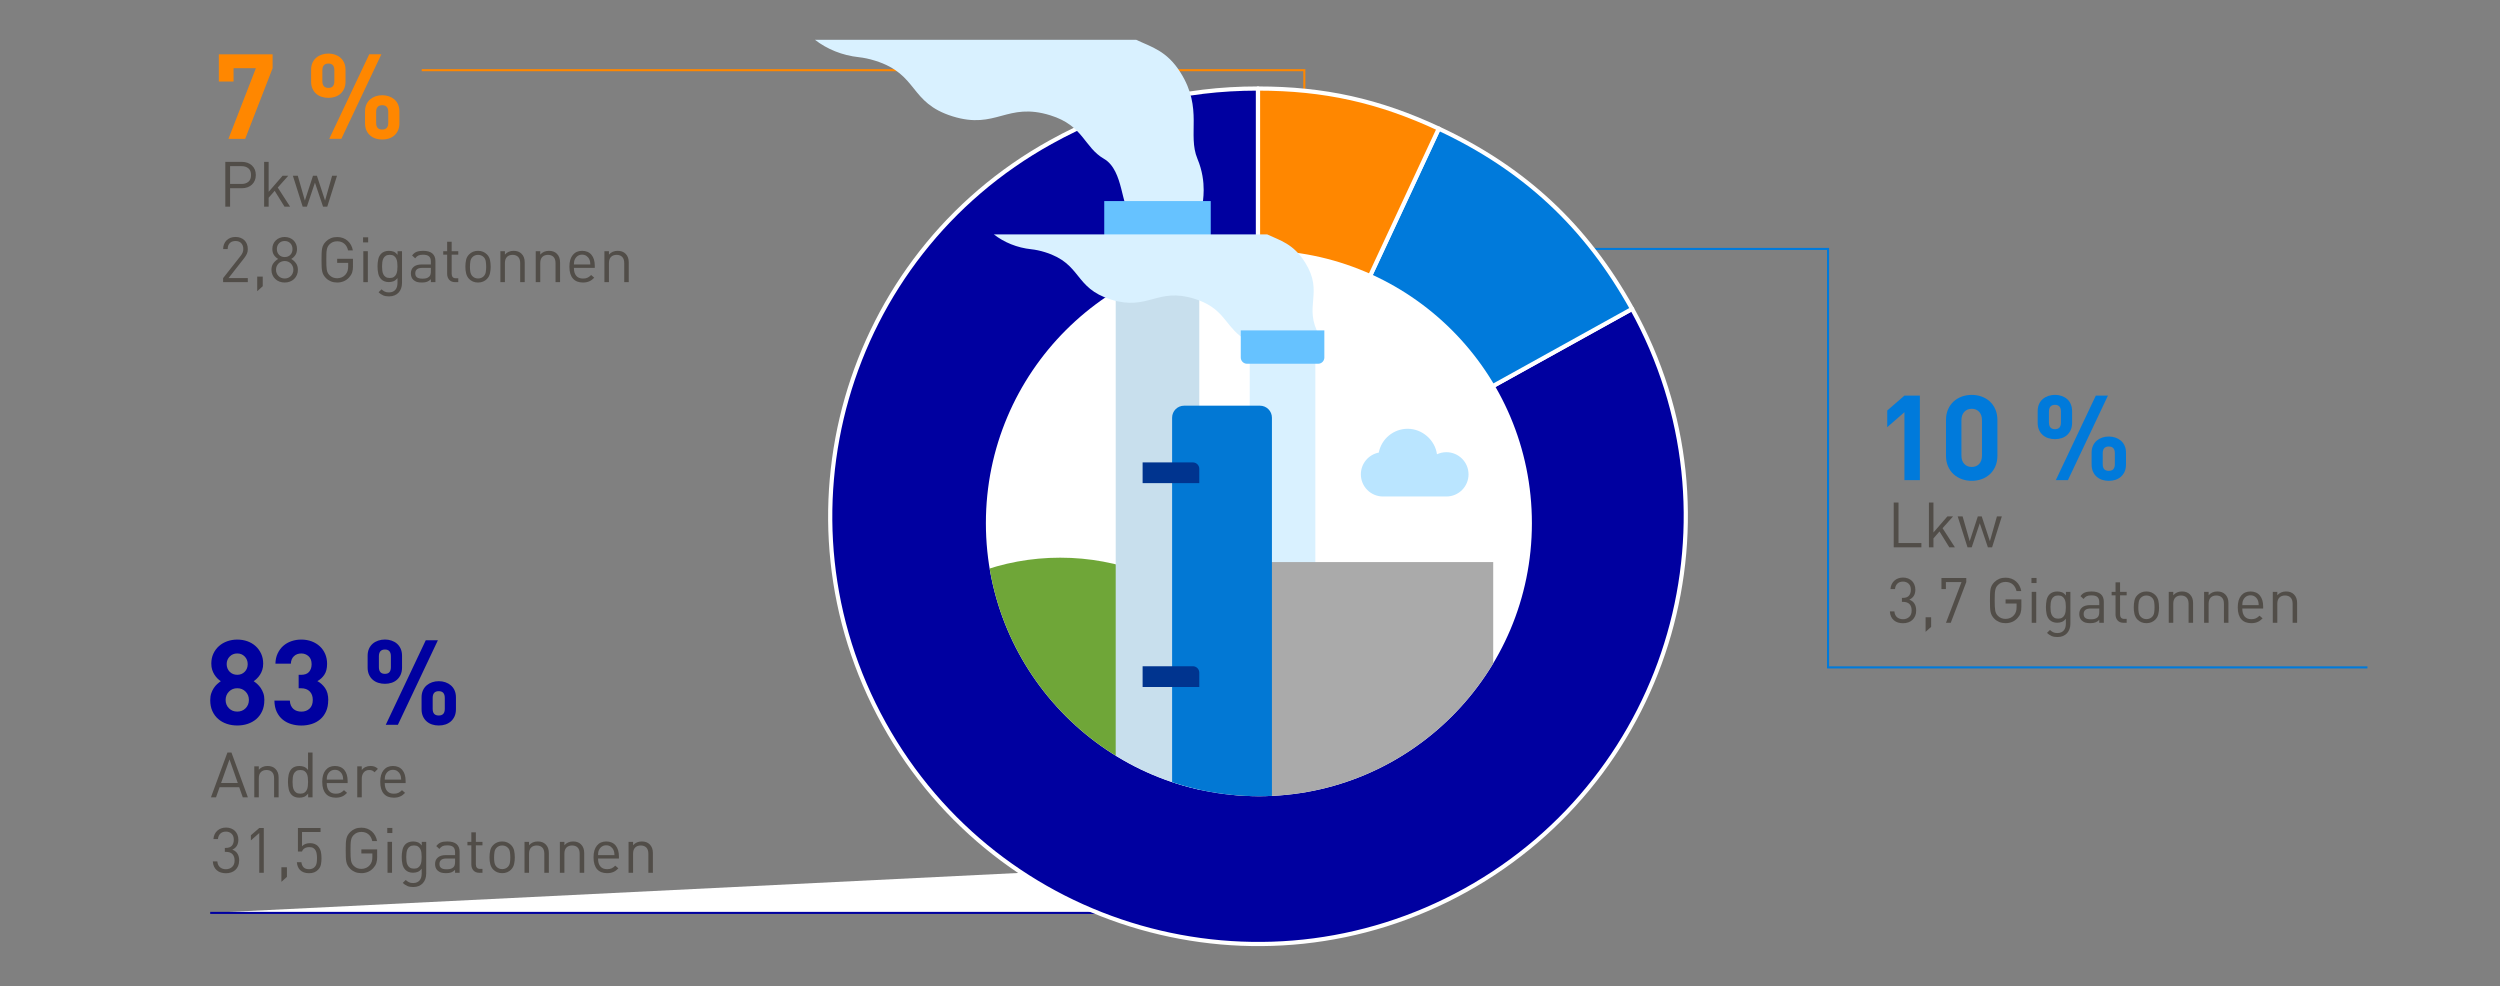 <?xml version="1.0" encoding="UTF-8"?><svg id="Ebene_1" xmlns="http://www.w3.org/2000/svg" xmlns:xlink="http://www.w3.org/1999/xlink" viewBox="0 0 1192.36 470.33"><rect x="0" y="0" width="1192.36" height="470.33" fill="#808080" stroke="none"/><defs><style>.cls-1,.cls-2,.cls-3,.cls-4,.cls-5{fill:none;}.cls-2{stroke:#0000a0;}.cls-2,.cls-5{stroke-linejoin:round;}.cls-6{clip-path:url(#clippath);}.cls-7{fill:#0278d4;}.cls-8{fill:#00348f;}.cls-9{fill:#0000a0;}.cls-10{fill:#007adb;}.cls-11{fill:#fff;}.cls-12{fill:#ff8700;}.cls-13{fill:#66c2ff;}.cls-14{fill:#bae5ff;}.cls-15{fill:#aaa;}.cls-16{fill:#c8dfed;}.cls-17{fill:#d9f1ff;}.cls-18{fill:#6fa638;}.cls-19{fill:#514d48;}.cls-20{clip-path:url(#clippath-1);}.cls-21{clip-path:url(#clippath-2);}.cls-3{stroke:#007adb;}.cls-3,.cls-4{stroke-miterlimit:10;}.cls-4{stroke:#ff8700;}.cls-5{stroke:#fff;stroke-width:2px;}</style><clipPath id="clippath"><rect class="cls-1" y="-2985.56" width="1200" height="6033.52"/></clipPath><clipPath id="clippath-1"><rect class="cls-1" y="-2985.56" width="1200" height="6033.52"/></clipPath><clipPath id="clippath-2"><path class="cls-1" d="M388.68,66.37c18.16,36.58,49.03,96.33,96.73,122.07-9.7,18.22-15.2,39.01-15.2,61.09,0,71.91,58.3,130.21,130.21,130.21s130.21-58.3,130.21-130.21c0-61.88-43.16-113.67-101.02-126.92,1.24-6.26,1.89-12.73,1.89-19.35,0-54.89-44.49-99.38-99.38-99.38C511.39,3.89,479.48,0,450.21,0c-48.2,0-89.25,10.54-61.53,66.37"/></clipPath></defs><g class="cls-6"><polyline class="cls-4" points="622.09 56.77 622.09 33.47 201.13 33.47"/><polyline class="cls-11" points="100.25 435.4 600 435.4 600 410.71"/><polyline class="cls-2" points="100.25 435.4 600 435.4 600 410.71"/><polyline class="cls-3" points="750.2 118.73 871.88 118.73 871.88 318.31 1129.13 318.31"/></g><g class="cls-20"><path class="cls-9" d="M600,246.22l178.42-98.9c54.62,98.54,19.02,222.7-79.52,277.31-98.54,54.62-222.7,19.02-277.32-79.52-54.62-98.54-19.02-222.7,79.52-277.31,31.53-17.48,62.85-25.58,98.9-25.58V246.22Z"/><path class="cls-5" d="M600,246.22l178.42-98.9c54.62,98.54,19.02,222.7-79.52,277.31-98.54,54.62-222.7,19.02-277.32-79.52-54.62-98.54-19.02-222.7,79.52-277.31,31.53-17.48,62.85-25.58,98.9-25.58V246.22Z"/><path class="cls-10" d="M600,246.22l86.21-184.88c40.84,19.05,70.36,46.57,92.21,85.98l-178.42,98.9Z"/><path class="cls-5" d="M600,246.22l86.21-184.88c40.84,19.05,70.36,46.57,92.21,85.98l-178.42,98.9Z"/><path class="cls-12" d="M600,246.22V42.23c31.55,0,57.62,5.78,86.21,19.11l-86.21,184.88Z"/><path class="cls-5" d="M600,246.22V42.23c31.55,0,57.62,5.78,86.21,19.11l-86.21,184.88Z"/><path class="cls-11" d="M730.63,249.54c0,71.91-58.3,130.21-130.21,130.21s-130.21-58.3-130.21-130.21,58.3-130.21,130.21-130.21,130.21,58.3,130.21,130.21"/></g><g class="cls-21"><path class="cls-18" d="M616.04,360.44c-8.3-53.5-54.56-94.46-110.39-94.46s-102.09,40.95-110.39,94.46h220.78Z"/><path class="cls-17" d="M573.7,97.21l-34.09,4.21c-5.13-1.59-3.36-20.06-13.1-25.69-9.53-5.51-9.68-15.79-25.49-20.71-20.93-6.53-25.79,6.97-46.71,.46-20.92-6.53-16.05-20.03-36.97-26.55-2.85-.89-5.39-1.4-7.71-1.65-7.97-.86-15.19-3.84-20.95-8.3h153.21c7.23,3.44,14.61,5.15,21.22,15.73,10.76,17.19,3.16,29.41,8,41.02,4.85,11.62,2.23,20.93,2.57,21.48"/><rect class="cls-17" x="596.06" y="167.21" width="31.28" height="175.02"/><rect class="cls-16" x="532.13" y="108.2" width="39.86" height="291.32"/><path class="cls-13" d="M573.67,116.2h-43.22c-2.09,0-3.79-1.7-3.79-3.79v-16.5h50.8v16.5c0,2.09-1.7,3.79-3.79,3.79"/><rect class="cls-15" x="586.77" y="268.08" width="125.41" height="145.33"/><path class="cls-17" d="M630.09,161.48l-29.01,3.58c-4.36-1.35-7.4-3.07-9.77-4.96-7.32-5.85-8.24-13.44-21.69-17.62-17.81-5.55-21.95,5.93-39.75,.39-17.8-5.55-13.66-17.04-31.46-22.59-2.42-.75-4.58-1.19-6.56-1.4-6.78-.73-12.93-3.27-17.82-7.07h130.38c6.16,2.92,12.43,4.39,18.06,13.39,9.15,14.63-1.14,20.79,6.81,34.91,.25,.45,.52,.91,.81,1.38"/><path class="cls-7" d="M606.64,399.51h-47.61V199.21c0-3.16,2.56-5.72,5.72-5.72h36.17c3.16,0,5.72,2.56,5.72,5.72v200.3Z"/><path class="cls-8" d="M571.99,230.44h-27.03v-9.9h23.97c1.69,0,3.06,1.37,3.06,3.05v6.84Z"/><path class="cls-8" d="M571.99,327.66h-27.03v-9.9h23.97c1.69,0,3.06,1.37,3.06,3.05v6.84Z"/><path class="cls-13" d="M628.67,173.49h-33.92c-1.64,0-2.97-1.33-2.97-2.97v-12.95h39.86v12.95c0,1.64-1.33,2.97-2.97,2.97"/><path class="cls-14" d="M700.41,226.23c0,5.83-4.73,10.57-10.57,10.57-.14,0-.28,0-.42,0h0s-29.8,0-29.8,0c-5.84,0-10.57-4.73-10.57-10.57,0-5.14,3.68-9.43,8.54-10.37,1.26-6.48,6.97-11.36,13.81-11.36s13.02,5.3,13.95,12.17c1.36-.64,2.88-1,4.48-1,5.83,0,10.57,4.73,10.57,10.56"/></g><g><path class="cls-19" d="M903.2,261.04v-21.36h2.28v19.32h10.92v2.04h-13.2Z"/><path class="cls-19" d="M929.71,261.04l-4.68-7.56-2.88,3.3v4.26h-2.16v-21.36h2.16v14.28l6.66-7.68h2.7l-5.01,5.64,5.88,9.12h-2.67Z"/><path class="cls-19" d="M950.12,261.04h-2.01l-3.87-11.46-3.84,11.46h-2.01l-4.68-14.76h2.34l3.39,11.85,3.87-11.85h1.86l3.9,11.85,3.36-11.85h2.34l-4.65,14.76Z"/></g><g><path class="cls-19" d="M913.91,291.21c0,.98-.17,1.85-.5,2.6s-.78,1.38-1.33,1.89-1.22,.9-2,1.16c-.77,.26-1.58,.39-2.44,.39s-1.63-.11-2.37-.33c-.74-.22-1.39-.56-1.95-1.04-.56-.47-1.02-1.06-1.37-1.77s-.54-1.54-.58-2.5h2.16c.04,.66,.18,1.22,.42,1.69,.24,.47,.55,.86,.93,1.16s.81,.52,1.28,.66,.96,.21,1.49,.21c1.16,0,2.13-.36,2.92-1.08s1.18-1.74,1.18-3.06-.33-2.32-1-3.04c-.67-.73-1.74-1.1-3.19-1.1h-.45v-1.89h.45c1.32,0,2.28-.34,2.89-1.04s.92-1.63,.92-2.83c0-1.28-.36-2.25-1.08-2.91s-1.6-.99-2.64-.99c-1.14,0-2.04,.32-2.7,.96-.66,.64-1.04,1.51-1.14,2.61h-2.16c.06-.86,.25-1.63,.58-2.31s.76-1.25,1.29-1.73c.53-.47,1.14-.83,1.84-1.08,.7-.25,1.46-.38,2.28-.38s1.65,.14,2.38,.42c.73,.28,1.35,.67,1.86,1.17,.51,.5,.91,1.11,1.2,1.83,.29,.72,.44,1.51,.44,2.37,0,2.3-.96,3.88-2.88,4.74,2.18,.82,3.27,2.56,3.27,5.22Z"/><path class="cls-19" d="M918.4,301.36v-6.96h2.64v4.59l-2.64,2.37Z"/><path class="cls-19" d="M930.4,297.04h-2.28l7.41-19.44h-7.44v3.36h-2.13v-5.28h11.85v1.92l-7.41,19.44Z"/><path class="cls-19" d="M964.09,289.27c0,.62-.03,1.18-.09,1.68-.06,.5-.16,.97-.3,1.41-.14,.44-.33,.85-.57,1.25-.24,.39-.53,.77-.87,1.15-.76,.84-1.62,1.46-2.59,1.86-.97,.4-2.01,.6-3.11,.6s-2.12-.18-3.01-.55c-.89-.37-1.67-.88-2.33-1.54-.5-.5-.9-1.01-1.19-1.53-.29-.52-.5-1.11-.64-1.77-.14-.66-.22-1.43-.25-2.31-.03-.88-.04-1.93-.04-3.15s.01-2.27,.04-3.15c.03-.88,.11-1.65,.25-2.31,.14-.66,.35-1.25,.64-1.77,.29-.52,.69-1.03,1.19-1.53,.66-.66,1.43-1.17,2.33-1.54,.89-.37,1.89-.55,3.01-.55,1,0,1.92,.16,2.78,.48,.85,.32,1.59,.76,2.23,1.33,.64,.57,1.17,1.24,1.59,2.02s.71,1.63,.87,2.55h-2.28c-.3-1.38-.91-2.45-1.82-3.21-.91-.76-2.04-1.14-3.38-1.14-1.5,0-2.73,.5-3.69,1.5-.34,.34-.61,.71-.81,1.11-.2,.4-.35,.88-.45,1.42-.1,.55-.17,1.21-.19,1.98-.03,.77-.05,1.71-.05,2.81s.02,2.04,.05,2.8c.03,.77,.09,1.43,.19,1.98,.1,.55,.25,1.02,.45,1.42,.2,.4,.47,.77,.81,1.11,.96,1,2.19,1.5,3.69,1.5,.78,0,1.52-.15,2.24-.46,.71-.31,1.31-.76,1.81-1.37,.44-.54,.75-1.11,.93-1.72,.18-.61,.27-1.32,.27-2.14v-1.65h-5.25v-1.95h7.53v3.39Z"/><path class="cls-19" d="M968.89,278.08v-2.43h2.43v2.43h-2.43Zm.12,18.96v-14.76h2.16v14.76h-2.16Z"/><path class="cls-19" d="M987.46,297.49c0,.92-.14,1.76-.42,2.54-.28,.77-.68,1.43-1.2,2-.52,.56-1.17,1-1.93,1.32-.77,.32-1.63,.48-2.59,.48-.56,0-1.06-.04-1.5-.11-.44-.07-.86-.18-1.25-.34-.39-.16-.77-.37-1.14-.62s-.75-.55-1.12-.92l1.41-1.38c.26,.24,.51,.45,.77,.63,.25,.18,.51,.33,.78,.46,.27,.13,.57,.23,.88,.29,.32,.06,.69,.09,1.11,.09,.72,0,1.33-.12,1.84-.36,.51-.24,.93-.56,1.26-.96,.33-.4,.57-.88,.72-1.43,.15-.55,.22-1.14,.22-1.78v-2.31c-.6,.76-1.24,1.27-1.92,1.53s-1.42,.39-2.22,.39-1.45-.12-2.05-.36c-.61-.24-1.12-.56-1.52-.96-.74-.74-1.22-1.65-1.46-2.73-.23-1.08-.34-2.22-.34-3.42s.12-2.34,.34-3.42c.23-1.08,.71-1.99,1.46-2.73,.4-.4,.91-.71,1.53-.94s1.31-.35,2.07-.35c.82,0,1.56,.13,2.23,.38,.67,.25,1.31,.77,1.91,1.55v-1.74h2.13v15.21Zm-2.16-7.95c0-.68-.04-1.35-.12-2.03-.08-.67-.25-1.26-.51-1.77s-.63-.92-1.11-1.25c-.48-.32-1.12-.48-1.92-.48s-1.44,.16-1.93,.48c-.49,.32-.87,.74-1.12,1.25s-.43,1.1-.51,1.77c-.08,.67-.12,1.35-.12,2.03s.04,1.38,.12,2.04c.08,.66,.25,1.25,.51,1.75s.63,.93,1.12,1.25c.49,.32,1.13,.48,1.93,.48s1.44-.16,1.92-.48c.48-.32,.85-.74,1.11-1.25s.43-1.09,.51-1.75,.12-1.34,.12-2.04Z"/><path class="cls-19" d="M1001.23,297.04v-1.41c-.58,.58-1.19,.99-1.83,1.23-.64,.24-1.45,.36-2.43,.36s-1.84-.1-2.46-.3c-.62-.2-1.19-.55-1.71-1.05-.38-.36-.66-.8-.84-1.33-.18-.53-.27-1.08-.27-1.67,0-1.32,.44-2.36,1.32-3.12,.88-.76,2.15-1.14,3.81-1.14h4.41v-1.41c0-1.08-.29-1.89-.86-2.43-.57-.54-1.54-.81-2.92-.81-.94,0-1.68,.13-2.22,.39-.54,.26-1.04,.7-1.5,1.32l-1.47-1.35c.64-.86,1.37-1.45,2.18-1.75,.81-.31,1.82-.47,3.04-.47,2,0,3.48,.42,4.46,1.26,.97,.84,1.46,2.06,1.46,3.66v10.02h-2.16Zm0-6.81h-4.11c-2.22,0-3.33,.87-3.33,2.61,0,.86,.27,1.5,.81,1.91s1.41,.62,2.61,.62c.62,0,1.2-.05,1.74-.17s1.05-.38,1.53-.83c.5-.48,.75-1.33,.75-2.55v-1.59Z"/><path class="cls-19" d="M1012.78,297.04c-.64,0-1.2-.11-1.67-.32s-.86-.49-1.17-.85c-.31-.36-.54-.78-.71-1.26-.16-.48-.24-.99-.24-1.53v-9.15h-1.86v-1.65h1.86v-4.53h2.16v4.53h3.15v1.65h-3.15v9.09c0,.68,.16,1.21,.48,1.59,.32,.38,.83,.57,1.53,.57h1.14v1.86h-1.53Z"/><path class="cls-19" d="M1029.76,289.66c0,1.14-.12,2.21-.35,3.22-.23,1.01-.71,1.9-1.46,2.66-.52,.52-1.13,.93-1.83,1.23-.7,.3-1.5,.45-2.4,.45s-1.7-.15-2.4-.45c-.7-.3-1.31-.71-1.83-1.23-.38-.38-.68-.79-.92-1.25-.23-.45-.41-.92-.54-1.41-.13-.49-.22-1-.27-1.54s-.08-1.1-.08-1.68c0-1.14,.11-2.21,.33-3.23,.22-1.01,.71-1.89,1.47-2.65,.52-.52,1.13-.93,1.83-1.23s1.5-.45,2.4-.45,1.7,.15,2.4,.45,1.31,.71,1.83,1.23c.76,.76,1.25,1.65,1.47,2.65,.22,1.01,.33,2.09,.33,3.23Zm-2.16,0c0-.84-.06-1.67-.18-2.5s-.45-1.52-.99-2.06c-.72-.72-1.62-1.08-2.7-1.08s-1.95,.36-2.67,1.08c-.54,.54-.88,1.23-1,2.06-.13,.83-.2,1.67-.2,2.5,0,.42,0,.84,.03,1.26,.02,.42,.07,.83,.15,1.23s.2,.78,.36,1.12,.38,.67,.66,.94c.72,.72,1.61,1.08,2.67,1.08s1.98-.36,2.7-1.08c.54-.56,.87-1.25,.99-2.07s.18-1.65,.18-2.49Z"/><path class="cls-19" d="M1043.83,297.04v-9.09c0-1.32-.33-2.3-.98-2.96-.65-.65-1.54-.97-2.66-.97s-2.01,.33-2.67,.99c-.66,.66-.99,1.64-.99,2.94v9.09h-2.16v-14.76h2.16v1.62c.52-.6,1.13-1.05,1.83-1.35,.7-.3,1.47-.45,2.31-.45,1.6,0,2.86,.46,3.78,1.38,1.02,1,1.53,2.37,1.53,4.11v9.45h-2.16Z"/><path class="cls-19" d="M1060.69,297.04v-9.09c0-1.32-.33-2.3-.98-2.96-.65-.65-1.54-.97-2.66-.97s-2.01,.33-2.67,.99c-.66,.66-.99,1.64-.99,2.94v9.09h-2.16v-14.76h2.16v1.62c.52-.6,1.13-1.05,1.83-1.35,.7-.3,1.47-.45,2.31-.45,1.6,0,2.86,.46,3.78,1.38,1.02,1,1.53,2.37,1.53,4.11v9.45h-2.16Z"/><path class="cls-19" d="M1069.45,290.23c0,1.62,.37,2.88,1.09,3.76,.73,.89,1.82,1.33,3.26,1.33,.86,0,1.57-.13,2.14-.41,.57-.27,1.14-.69,1.72-1.27l1.47,1.29c-.38,.38-.76,.71-1.12,.99-.37,.28-.77,.52-1.2,.71-.43,.19-.9,.33-1.4,.44-.5,.1-1.06,.15-1.68,.15-.98,0-1.87-.15-2.67-.45-.8-.3-1.48-.76-2.04-1.38-.56-.62-.99-1.4-1.29-2.35s-.45-2.08-.45-3.38c0-2.42,.54-4.29,1.62-5.59,1.08-1.31,2.56-1.97,4.44-1.97s3.43,.64,4.48,1.91c1.05,1.27,1.58,3.03,1.58,5.27v.96h-9.96Zm7.83-1.62c-.02-.3-.04-.56-.06-.78-.02-.22-.04-.42-.08-.6-.03-.18-.08-.36-.13-.53-.06-.17-.13-.35-.21-.55-.32-.68-.78-1.22-1.37-1.62s-1.29-.6-2.08-.6-1.5,.2-2.08,.6c-.59,.4-1.05,.94-1.37,1.62-.1,.2-.18,.38-.22,.55-.05,.17-.09,.34-.12,.53-.03,.18-.05,.38-.06,.6,0,.22-.03,.48-.04,.78h7.83Z"/><path class="cls-19" d="M1093.45,297.04v-9.09c0-1.32-.33-2.3-.98-2.96-.65-.65-1.54-.97-2.66-.97s-2.01,.33-2.67,.99c-.66,.66-.99,1.64-.99,2.94v9.09h-2.16v-14.76h2.16v1.62c.52-.6,1.13-1.05,1.83-1.35,.7-.3,1.47-.45,2.31-.45,1.6,0,2.86,.46,3.78,1.38,1.02,1,1.53,2.37,1.53,4.11v9.45h-2.16Z"/></g><g><path class="cls-10" d="M908.31,228.99v-32.39l-8.21,7.13v-7.93l8.21-7.13h7.36v40.32h-7.36Z"/><path class="cls-10" d="M952.65,217.33c0,1.92-.33,3.63-.99,5.12-.66,1.49-1.55,2.75-2.66,3.77s-2.42,1.79-3.91,2.32c-1.49,.53-3.05,.79-4.67,.79s-3.23-.26-4.7-.79c-1.47-.53-2.78-1.3-3.91-2.32-1.13-1.02-2.03-2.27-2.69-3.77-.66-1.49-.99-3.2-.99-5.12v-16.99c0-1.92,.33-3.63,.99-5.12,.66-1.49,1.56-2.75,2.69-3.77,1.13-1.02,2.43-1.79,3.91-2.32,1.47-.53,3.04-.79,4.7-.79s3.18,.26,4.67,.79c1.49,.53,2.79,1.3,3.91,2.32s2,2.27,2.66,3.77,.99,3.2,.99,5.12v16.99Zm-7.36-16.87c0-1.7-.44-3.04-1.33-4.02-.89-.98-2.07-1.47-3.54-1.47s-2.66,.49-3.57,1.47c-.91,.98-1.36,2.32-1.36,4.02v16.82c0,1.7,.45,3.03,1.36,3.99,.91,.96,2.1,1.44,3.57,1.44s2.65-.48,3.54-1.44c.89-.96,1.33-2.29,1.33-3.99v-16.82Z"/><path class="cls-10" d="M988.27,201.7c0,1.28-.22,2.41-.65,3.37-.43,.96-1.02,1.77-1.75,2.43-.74,.66-1.61,1.15-2.61,1.47-1,.32-2.05,.48-3.14,.48s-2.2-.16-3.2-.48c-1-.32-1.88-.81-2.63-1.47-.75-.66-1.35-1.47-1.78-2.43-.43-.96-.65-2.09-.65-3.37v-5.61c0-1.28,.22-2.41,.65-3.37,.43-.96,1.03-1.76,1.78-2.41,.75-.64,1.63-1.13,2.63-1.47s2.07-.51,3.2-.51,2.14,.17,3.14,.51,1.87,.83,2.61,1.47c.74,.64,1.32,1.44,1.75,2.41,.43,.96,.65,2.09,.65,3.37v5.61Zm-5.32-5.38c0-2.15-.94-3.23-2.83-3.23s-2.89,1.08-2.89,3.23v5.15c0,2.15,.96,3.23,2.89,3.23s2.83-1.08,2.83-3.23v-5.15Zm3.34,32.67h-5.78l19.08-40.32h5.78l-19.08,40.32Zm27.69-7.42c0,1.28-.22,2.41-.65,3.37-.43,.96-1.03,1.78-1.78,2.44s-1.62,1.15-2.6,1.47-2.04,.48-3.17,.48-2.19-.16-3.17-.48-1.85-.81-2.6-1.47c-.76-.66-1.35-1.47-1.78-2.44-.43-.96-.65-2.08-.65-3.37v-5.61c0-1.28,.22-2.41,.65-3.37,.43-.96,1.03-1.76,1.78-2.41,.75-.64,1.62-1.13,2.6-1.47,.98-.34,2.04-.51,3.17-.51s2.19,.17,3.17,.51c.98,.34,1.85,.83,2.6,1.47,.75,.64,1.35,1.44,1.78,2.41,.43,.96,.65,2.09,.65,3.37v5.61Zm-5.32-5.38c0-2.15-.96-3.23-2.89-3.23s-2.89,1.08-2.89,3.23v5.21c0,2.12,.96,3.17,2.89,3.17s2.89-1.06,2.89-3.17v-5.21Z"/></g><g><path class="cls-19" d="M115.79,380.27l-1.71-4.83h-9.33l-1.71,4.83h-2.43l7.86-21.36h1.92l7.83,21.36h-2.43Zm-6.33-18.09l-4.02,11.28h7.98l-3.96-11.28Z"/><path class="cls-19" d="M130.73,380.27v-9.09c0-1.32-.33-2.3-.98-2.96-.65-.65-1.54-.97-2.65-.97s-2.01,.33-2.67,.99c-.66,.66-.99,1.64-.99,2.94v9.09h-2.16v-14.76h2.16v1.62c.52-.6,1.13-1.05,1.83-1.35,.7-.3,1.47-.45,2.31-.45,1.6,0,2.86,.46,3.78,1.38,1.02,1,1.53,2.37,1.53,4.11v9.45h-2.16Z"/><path class="cls-19" d="M146.96,380.27v-1.77c-.62,.78-1.27,1.3-1.94,1.56-.67,.26-1.42,.39-2.27,.39-.76,0-1.45-.12-2.07-.34-.62-.23-1.13-.54-1.53-.95-.74-.76-1.23-1.69-1.46-2.8-.23-1.11-.35-2.26-.35-3.46,0-.6,.02-1.2,.08-1.79,.05-.59,.14-1.16,.27-1.7,.13-.54,.31-1.05,.55-1.53s.54-.9,.9-1.26c.4-.4,.91-.71,1.53-.94,.62-.23,1.31-.35,2.07-.35,.84,0,1.59,.13,2.25,.38,.66,.25,1.3,.76,1.92,1.52v-8.31h2.16v21.36h-2.13Zm-.03-7.38c0-.72-.04-1.42-.12-2.1-.08-.68-.25-1.28-.51-1.8-.26-.52-.64-.94-1.12-1.26-.49-.32-1.14-.48-1.94-.48s-1.47,.16-1.95,.48c-.48,.32-.85,.74-1.12,1.26-.27,.52-.45,1.12-.52,1.8-.08,.68-.12,1.38-.12,2.1s.04,1.42,.12,2.1c.08,.68,.25,1.28,.52,1.8,.27,.52,.65,.94,1.12,1.26s1.13,.48,1.95,.48,1.44-.16,1.94-.48c.49-.32,.86-.74,1.12-1.26s.43-1.12,.51-1.8c.08-.68,.12-1.38,.12-2.1Z"/><path class="cls-19" d="M155.84,373.46c0,1.62,.36,2.88,1.1,3.76,.73,.89,1.81,1.33,3.25,1.33,.86,0,1.58-.13,2.15-.41,.57-.27,1.14-.69,1.73-1.27l1.47,1.29c-.38,.38-.76,.71-1.12,.99-.37,.28-.77,.52-1.2,.71-.43,.19-.9,.33-1.4,.44-.5,.1-1.06,.15-1.68,.15-.98,0-1.87-.15-2.67-.45-.8-.3-1.48-.76-2.04-1.38-.56-.62-.99-1.4-1.29-2.35-.3-.95-.45-2.08-.45-3.38,0-2.42,.54-4.29,1.62-5.59,1.08-1.31,2.56-1.97,4.44-1.97s3.43,.64,4.48,1.91c1.05,1.27,1.57,3.03,1.57,5.27v.96h-9.96Zm7.83-1.62c-.02-.3-.04-.56-.06-.78-.02-.22-.04-.42-.07-.6-.03-.18-.08-.36-.14-.53s-.13-.35-.21-.55c-.32-.68-.78-1.22-1.36-1.62-.59-.4-1.29-.6-2.08-.6s-1.5,.2-2.08,.6c-.59,.4-1.05,.94-1.37,1.62-.1,.2-.18,.38-.23,.55-.05,.17-.09,.34-.12,.53-.03,.18-.05,.38-.06,.6-.01,.22-.03,.48-.05,.78h7.83Z"/><path class="cls-19" d="M178.64,368.33c-.4-.4-.78-.68-1.14-.84-.36-.16-.83-.24-1.41-.24-.54,0-1.03,.1-1.47,.3-.44,.2-.81,.48-1.11,.84-.3,.36-.54,.78-.7,1.26-.17,.48-.26,1-.26,1.56v9.06h-2.16v-14.76h2.16v1.8c.4-.62,.98-1.1,1.73-1.46,.75-.35,1.55-.53,2.42-.53,.7,0,1.33,.1,1.9,.3,.57,.2,1.11,.56,1.64,1.08l-1.59,1.62Z"/><path class="cls-19" d="M183.5,373.46c0,1.62,.36,2.88,1.1,3.76,.73,.89,1.81,1.33,3.25,1.33,.86,0,1.58-.13,2.15-.41,.57-.27,1.14-.69,1.73-1.27l1.47,1.29c-.38,.38-.76,.71-1.12,.99-.37,.28-.77,.52-1.2,.71-.43,.19-.9,.33-1.4,.44-.5,.1-1.06,.15-1.68,.15-.98,0-1.87-.15-2.67-.45-.8-.3-1.48-.76-2.04-1.38-.56-.62-.99-1.4-1.29-2.35-.3-.95-.45-2.08-.45-3.38,0-2.42,.54-4.29,1.62-5.59,1.08-1.31,2.56-1.97,4.44-1.97s3.43,.64,4.48,1.91c1.05,1.27,1.57,3.03,1.57,5.27v.96h-9.96Zm7.83-1.62c-.02-.3-.04-.56-.06-.78-.02-.22-.04-.42-.07-.6-.03-.18-.08-.36-.14-.53s-.13-.35-.21-.55c-.32-.68-.78-1.22-1.36-1.62-.59-.4-1.29-.6-2.08-.6s-1.5,.2-2.08,.6c-.59,.4-1.05,.94-1.37,1.62-.1,.2-.18,.38-.23,.55-.05,.17-.09,.34-.12,.53-.03,.18-.05,.38-.06,.6-.01,.22-.03,.48-.05,.78h7.83Z"/></g><g><path class="cls-19" d="M114.05,410.45c0,.98-.17,1.85-.49,2.6-.33,.75-.78,1.38-1.33,1.89-.56,.51-1.23,.9-2,1.16-.77,.26-1.59,.39-2.45,.39s-1.63-.11-2.37-.33c-.74-.22-1.39-.56-1.95-1.04-.56-.47-1.02-1.06-1.36-1.77-.35-.71-.55-1.54-.59-2.5h2.16c.04,.66,.18,1.22,.42,1.69,.24,.47,.55,.86,.93,1.16,.38,.3,.8,.52,1.27,.66,.47,.14,.96,.21,1.48,.21,1.16,0,2.13-.36,2.93-1.08,.79-.72,1.19-1.74,1.19-3.06s-.34-2.32-1.01-3.04c-.67-.73-1.73-1.1-3.19-1.1h-.45v-1.89h.45c1.32,0,2.28-.34,2.9-1.04,.61-.69,.92-1.63,.92-2.83,0-1.28-.36-2.25-1.08-2.91-.72-.66-1.6-.99-2.64-.99-1.14,0-2.04,.32-2.7,.96-.66,.64-1.04,1.51-1.14,2.61h-2.16c.06-.86,.26-1.63,.59-2.31,.33-.68,.76-1.25,1.29-1.73,.53-.47,1.15-.83,1.85-1.08,.7-.25,1.46-.38,2.28-.38s1.65,.14,2.39,.42c.73,.28,1.35,.67,1.86,1.17,.51,.5,.91,1.11,1.2,1.83,.29,.72,.44,1.51,.44,2.37,0,2.3-.96,3.88-2.88,4.74,2.18,.82,3.27,2.56,3.27,5.22Z"/><path class="cls-19" d="M123.65,416.27v-18.96l-3.99,3.51v-2.46l3.99-3.45h2.16v21.36h-2.16Z"/><path class="cls-19" d="M134.21,420.59v-6.96h2.64v4.59l-2.64,2.37Z"/><path class="cls-19" d="M153.35,409.22c0,1.08-.1,2.1-.28,3.08-.19,.97-.67,1.83-1.43,2.59-.5,.5-1.09,.89-1.78,1.17-.69,.28-1.52,.42-2.48,.42s-1.78-.14-2.51-.42-1.32-.65-1.78-1.11c-.46-.48-.81-1.03-1.05-1.65-.24-.62-.39-1.31-.45-2.07h2.16c.14,1.08,.5,1.91,1.07,2.47,.57,.57,1.42,.86,2.56,.86s1.98-.33,2.64-.99c.28-.28,.5-.59,.66-.93,.16-.34,.27-.7,.35-1.08,.07-.38,.11-.77,.13-1.17,.02-.4,.03-.79,.03-1.17,0-.66-.05-1.3-.14-1.92s-.26-1.17-.51-1.65c-.25-.48-.61-.87-1.08-1.17-.47-.3-1.1-.45-1.88-.45-.94,0-1.71,.19-2.31,.57s-1.01,.89-1.23,1.53h-1.95v-11.22h10.8v1.92h-8.85v6.78c.42-.46,.95-.82,1.6-1.08,.65-.26,1.4-.39,2.23-.39s1.51,.12,2.13,.36c.62,.24,1.14,.57,1.56,.99,.38,.4,.69,.83,.93,1.28,.24,.45,.42,.92,.54,1.42s.2,1,.24,1.51c.04,.51,.06,1.02,.06,1.52Z"/><path class="cls-19" d="M179.9,408.5c0,.62-.03,1.18-.09,1.68s-.16,.97-.3,1.41c-.14,.44-.33,.85-.57,1.25-.24,.39-.53,.77-.87,1.15-.76,.84-1.63,1.46-2.6,1.86-.97,.4-2.01,.6-3.1,.6s-2.13-.18-3.02-.55c-.89-.37-1.67-.88-2.32-1.54-.5-.5-.9-1.01-1.19-1.53-.29-.52-.51-1.11-.65-1.77-.14-.66-.23-1.43-.25-2.31-.03-.88-.05-1.93-.05-3.15s.02-2.27,.05-3.15c.03-.88,.11-1.65,.25-2.31,.14-.66,.35-1.25,.65-1.77,.29-.52,.68-1.03,1.19-1.53,.66-.66,1.43-1.17,2.32-1.54,.89-.37,1.9-.55,3.02-.55,1,0,1.92,.16,2.77,.48,.85,.32,1.59,.76,2.23,1.33,.64,.57,1.17,1.24,1.59,2.02s.71,1.63,.87,2.55h-2.28c-.3-1.38-.91-2.45-1.81-3.21-.91-.76-2.04-1.14-3.38-1.14-1.5,0-2.73,.5-3.69,1.5-.34,.34-.61,.71-.81,1.11-.2,.4-.35,.88-.45,1.42s-.17,1.21-.19,1.98c-.03,.77-.04,1.71-.04,2.81s.02,2.04,.04,2.8c.03,.77,.09,1.43,.19,1.98,.1,.55,.25,1.02,.45,1.42,.2,.4,.47,.77,.81,1.11,.96,1,2.19,1.5,3.69,1.5,.78,0,1.52-.15,2.23-.46,.71-.31,1.31-.76,1.81-1.37,.44-.54,.75-1.11,.93-1.72,.18-.61,.27-1.32,.27-2.14v-1.65h-5.25v-1.95h7.53v3.39Z"/><path class="cls-19" d="M184.7,397.31v-2.43h2.43v2.43h-2.43Zm.12,18.96v-14.76h2.16v14.76h-2.16Z"/><path class="cls-19" d="M203.27,416.72c0,.92-.14,1.76-.42,2.54-.28,.77-.68,1.43-1.2,2-.52,.56-1.17,1-1.94,1.32-.77,.32-1.64,.48-2.6,.48-.56,0-1.06-.04-1.5-.11s-.85-.18-1.25-.34c-.39-.16-.77-.37-1.14-.62-.37-.25-.75-.55-1.12-.92l1.41-1.38c.26,.24,.51,.45,.77,.63,.25,.18,.51,.33,.78,.46,.27,.13,.56,.23,.89,.29,.32,.06,.69,.09,1.11,.09,.72,0,1.33-.12,1.85-.36,.51-.24,.93-.56,1.26-.96,.33-.4,.57-.88,.72-1.43,.15-.55,.23-1.14,.23-1.78v-2.31c-.6,.76-1.24,1.27-1.92,1.53s-1.42,.39-2.22,.39-1.45-.12-2.06-.36c-.61-.24-1.12-.56-1.51-.96-.74-.74-1.23-1.65-1.46-2.73-.23-1.08-.35-2.22-.35-3.42s.11-2.34,.35-3.42c.23-1.08,.71-1.99,1.46-2.73,.4-.4,.91-.71,1.53-.94,.62-.23,1.31-.35,2.07-.35,.82,0,1.56,.13,2.24,.38,.67,.25,1.3,.77,1.9,1.55v-1.74h2.13v15.21Zm-2.16-7.95c0-.68-.04-1.35-.12-2.03-.08-.67-.25-1.26-.51-1.77s-.63-.92-1.11-1.25c-.48-.32-1.12-.48-1.92-.48s-1.45,.16-1.94,.48c-.49,.32-.87,.74-1.12,1.25-.26,.51-.43,1.1-.51,1.77-.08,.67-.12,1.35-.12,2.03s.04,1.38,.12,2.04c.08,.66,.25,1.25,.51,1.75,.26,.51,.63,.93,1.12,1.25,.49,.32,1.13,.48,1.94,.48s1.44-.16,1.92-.48c.48-.32,.85-.74,1.11-1.25s.43-1.09,.51-1.75c.08-.66,.12-1.34,.12-2.04Z"/><path class="cls-19" d="M217.04,416.27v-1.41c-.58,.58-1.19,.99-1.83,1.23-.64,.24-1.45,.36-2.43,.36s-1.84-.1-2.46-.3c-.62-.2-1.19-.55-1.71-1.05-.38-.36-.66-.8-.84-1.33-.18-.53-.27-1.08-.27-1.67,0-1.32,.44-2.36,1.32-3.12,.88-.76,2.15-1.14,3.81-1.14h4.41v-1.41c0-1.08-.28-1.89-.85-2.43-.57-.54-1.54-.81-2.92-.81-.94,0-1.68,.13-2.22,.39-.54,.26-1.04,.7-1.5,1.32l-1.47-1.35c.64-.86,1.36-1.45,2.17-1.75,.81-.31,1.82-.47,3.04-.47,2,0,3.48,.42,4.46,1.26,.97,.84,1.46,2.06,1.46,3.66v10.02h-2.16Zm0-6.81h-4.11c-2.22,0-3.33,.87-3.33,2.61,0,.86,.27,1.5,.81,1.91s1.41,.62,2.61,.62c.62,0,1.2-.05,1.74-.17s1.05-.38,1.53-.83c.5-.48,.75-1.33,.75-2.55v-1.59Z"/><path class="cls-19" d="M228.59,416.27c-.64,0-1.2-.11-1.67-.32s-.86-.49-1.17-.85-.54-.78-.71-1.26c-.16-.48-.24-.99-.24-1.53v-9.15h-1.86v-1.65h1.86v-4.53h2.16v4.53h3.15v1.65h-3.15v9.09c0,.68,.16,1.21,.48,1.59,.32,.38,.83,.57,1.53,.57h1.14v1.86h-1.53Z"/><path class="cls-19" d="M245.54,408.89c0,1.14-.12,2.21-.35,3.22-.23,1.01-.71,1.9-1.45,2.66-.52,.52-1.13,.93-1.83,1.23-.7,.3-1.5,.45-2.4,.45s-1.7-.15-2.4-.45c-.7-.3-1.31-.71-1.83-1.23-.38-.38-.69-.79-.92-1.25-.23-.45-.41-.92-.54-1.41-.13-.49-.22-1-.27-1.54-.05-.54-.08-1.1-.08-1.68,0-1.14,.11-2.21,.33-3.23,.22-1.01,.71-1.89,1.47-2.65,.52-.52,1.13-.93,1.83-1.23s1.5-.45,2.4-.45,1.7,.15,2.4,.45c.7,.3,1.31,.71,1.83,1.23,.76,.76,1.25,1.65,1.47,2.65,.22,1.01,.33,2.09,.33,3.23Zm-2.16,0c0-.84-.06-1.67-.18-2.5-.12-.83-.45-1.52-.99-2.06-.72-.72-1.62-1.08-2.7-1.08s-1.95,.36-2.67,1.08c-.54,.54-.88,1.23-1,2.06-.13,.83-.19,1.67-.19,2.5,0,.42,0,.84,.03,1.26s.07,.83,.15,1.23,.2,.78,.36,1.12c.16,.35,.38,.67,.66,.94,.72,.72,1.61,1.08,2.67,1.08s1.98-.36,2.7-1.08c.54-.56,.87-1.25,.99-2.07,.12-.82,.18-1.65,.18-2.49Z"/><path class="cls-19" d="M259.61,416.27v-9.09c0-1.32-.33-2.3-.98-2.96-.65-.65-1.54-.97-2.65-.97s-2.01,.33-2.67,.99c-.66,.66-.99,1.64-.99,2.94v9.09h-2.16v-14.76h2.16v1.62c.52-.6,1.13-1.05,1.83-1.35,.7-.3,1.47-.45,2.31-.45,1.6,0,2.86,.46,3.78,1.38,1.02,1,1.53,2.37,1.53,4.11v9.45h-2.16Z"/><path class="cls-19" d="M276.47,416.27v-9.09c0-1.32-.33-2.3-.98-2.96-.65-.65-1.54-.97-2.65-.97s-2.01,.33-2.67,.99c-.66,.66-.99,1.64-.99,2.94v9.09h-2.16v-14.76h2.16v1.62c.52-.6,1.13-1.05,1.83-1.35,.7-.3,1.47-.45,2.31-.45,1.6,0,2.86,.46,3.78,1.38,1.02,1,1.53,2.37,1.53,4.11v9.45h-2.16Z"/><path class="cls-19" d="M285.23,409.46c0,1.62,.36,2.88,1.1,3.76,.73,.89,1.81,1.33,3.25,1.33,.86,0,1.58-.13,2.15-.41,.57-.27,1.14-.69,1.73-1.27l1.47,1.29c-.38,.38-.76,.71-1.12,.99-.37,.28-.77,.52-1.2,.71-.43,.19-.9,.33-1.4,.44-.5,.1-1.06,.15-1.68,.15-.98,0-1.87-.15-2.67-.45-.8-.3-1.48-.76-2.04-1.38-.56-.62-.99-1.4-1.29-2.35-.3-.95-.45-2.08-.45-3.38,0-2.42,.54-4.29,1.62-5.59,1.08-1.31,2.56-1.97,4.44-1.97s3.43,.64,4.48,1.91c1.05,1.27,1.57,3.03,1.57,5.27v.96h-9.96Zm7.83-1.62c-.02-.3-.04-.56-.06-.78-.02-.22-.04-.42-.07-.6-.03-.18-.08-.36-.14-.53s-.13-.35-.21-.55c-.32-.68-.78-1.22-1.36-1.62-.59-.4-1.29-.6-2.08-.6s-1.5,.2-2.08,.6c-.59,.4-1.05,.94-1.37,1.62-.1,.2-.18,.38-.23,.55-.05,.17-.09,.34-.12,.53-.03,.18-.05,.38-.06,.6-.01,.22-.03,.48-.05,.78h7.83Z"/><path class="cls-19" d="M309.23,416.27v-9.09c0-1.32-.33-2.3-.98-2.96-.65-.65-1.54-.97-2.65-.97s-2.01,.33-2.67,.99c-.66,.66-.99,1.64-.99,2.94v9.09h-2.16v-14.76h2.16v1.62c.52-.6,1.13-1.05,1.83-1.35,.7-.3,1.47-.45,2.31-.45,1.6,0,2.86,.46,3.78,1.38,1.02,1,1.53,2.37,1.53,4.11v9.45h-2.16Z"/></g><g><path class="cls-9" d="M126.07,333.96c0,1.96-.34,3.69-1.02,5.18-.68,1.49-1.6,2.75-2.77,3.77-1.17,1.02-2.54,1.79-4.1,2.32-1.57,.53-3.24,.79-5.01,.79s-3.45-.26-5.01-.79c-1.57-.53-2.94-1.3-4.1-2.32-1.17-1.02-2.1-2.27-2.77-3.77-.68-1.49-1.02-3.22-1.02-5.18,0-1.25,.16-2.34,.48-3.28,.32-.94,.73-1.78,1.22-2.52,.49-.74,1.03-1.37,1.61-1.9,.58-.53,1.16-.98,1.73-1.36-.53-.34-1.06-.77-1.59-1.3-.53-.53-1.01-1.13-1.44-1.81-.43-.68-.79-1.45-1.08-2.32-.28-.87-.42-1.85-.42-2.94,0-1.77,.33-3.37,.99-4.78,.66-1.42,1.56-2.62,2.69-3.62,1.13-1,2.44-1.76,3.94-2.29,1.49-.53,3.09-.79,4.78-.79s3.29,.26,4.78,.79c1.49,.53,2.79,1.29,3.91,2.29,1.11,1,2,2.21,2.66,3.62,.66,1.42,.99,3.01,.99,4.78,0,1.1-.14,2.08-.42,2.94-.28,.87-.64,1.64-1.08,2.32-.43,.68-.93,1.28-1.47,1.81-.55,.53-1.07,.96-1.56,1.3,.57,.38,1.14,.83,1.73,1.36,.58,.53,1.13,1.16,1.64,1.9,.51,.74,.92,1.58,1.25,2.52,.32,.94,.48,2.04,.48,3.28Zm-7.36-.11c0-1.59-.53-2.92-1.59-3.99-1.06-1.08-2.38-1.61-3.96-1.61s-2.91,.54-3.96,1.61c-1.06,1.08-1.59,2.41-1.59,3.99s.53,2.91,1.59,3.96c1.06,1.06,2.38,1.58,3.96,1.58s2.91-.53,3.96-1.58c1.06-1.06,1.59-2.38,1.59-3.96Zm-.57-17.1c0-1.43-.47-2.64-1.42-3.62-.94-.98-2.13-1.47-3.57-1.47s-2.63,.49-3.6,1.47c-.96,.98-1.44,2.19-1.44,3.62s.48,2.69,1.44,3.65c.96,.96,2.16,1.44,3.6,1.44s2.62-.48,3.57-1.44c.94-.96,1.42-2.18,1.42-3.65Z"/><path class="cls-9" d="M156.53,334.02c0,2-.34,3.76-1.02,5.27-.68,1.51-1.6,2.77-2.77,3.77-1.17,1-2.53,1.75-4.08,2.24-1.55,.49-3.19,.74-4.93,.74s-3.26-.23-4.78-.68-2.89-1.16-4.08-2.12c-1.19-.96-2.14-2.19-2.86-3.68-.72-1.49-1.1-3.29-1.13-5.41h7.36c.04,.91,.21,1.69,.51,2.35,.3,.66,.7,1.21,1.19,1.64,.49,.43,1.07,.76,1.73,.96,.66,.21,1.35,.31,2.07,.31,1.59,0,2.89-.48,3.91-1.44,1.02-.96,1.53-2.35,1.53-4.16,0-1.7-.49-3.05-1.47-4.05-.98-1-2.38-1.5-4.19-1.5h-1.08v-6.4h1.08c1.81,0,3.11-.48,3.91-1.44,.79-.96,1.19-2.16,1.19-3.6,0-1.7-.49-2.98-1.47-3.85-.98-.87-2.13-1.3-3.45-1.3-1.4,0-2.56,.42-3.48,1.27-.93,.85-1.43,2.05-1.5,3.59h-7.36c.04-1.81,.39-3.43,1.05-4.84,.66-1.42,1.54-2.61,2.63-3.6,1.09-.98,2.39-1.74,3.88-2.26,1.49-.53,3.09-.79,4.78-.79s3.42,.28,4.93,.85c1.51,.57,2.81,1.36,3.91,2.38,1.09,1.02,1.94,2.24,2.55,3.65,.6,1.42,.91,2.97,.91,4.67,0,2.19-.44,3.94-1.33,5.24-.89,1.3-1.99,2.31-3.31,3.03,1.43,.75,2.66,1.86,3.68,3.31s1.53,3.41,1.53,5.86Z"/><path class="cls-9" d="M191.75,318.39c0,1.28-.22,2.41-.65,3.37-.43,.96-1.02,1.77-1.76,2.43-.74,.66-1.6,1.15-2.6,1.47-1,.32-2.05,.48-3.14,.48s-2.2-.16-3.2-.48c-1-.32-1.88-.81-2.63-1.47-.76-.66-1.35-1.47-1.78-2.43-.43-.96-.65-2.09-.65-3.37v-5.61c0-1.28,.22-2.41,.65-3.37,.43-.96,1.03-1.76,1.78-2.41,.75-.64,1.63-1.13,2.63-1.47,1-.34,2.07-.51,3.2-.51s2.14,.17,3.14,.51c1,.34,1.87,.83,2.6,1.47,.74,.64,1.32,1.44,1.76,2.41,.43,.96,.65,2.09,.65,3.37v5.61Zm-5.32-5.38c0-2.15-.94-3.23-2.83-3.23s-2.89,1.08-2.89,3.23v5.15c0,2.15,.96,3.23,2.89,3.23s2.83-1.08,2.83-3.23v-5.15Zm3.34,32.67h-5.78l19.08-40.32h5.78l-19.08,40.32Zm27.69-7.42c0,1.28-.22,2.41-.65,3.37-.43,.96-1.03,1.78-1.78,2.44-.76,.66-1.62,1.15-2.6,1.47-.98,.32-2.04,.48-3.17,.48s-2.19-.16-3.17-.48c-.98-.32-1.85-.81-2.6-1.47-.76-.66-1.35-1.47-1.78-2.44-.43-.96-.65-2.08-.65-3.37v-5.61c0-1.28,.22-2.41,.65-3.37,.43-.96,1.03-1.76,1.78-2.41,.75-.64,1.62-1.13,2.6-1.47,.98-.34,2.04-.51,3.17-.51s2.19,.17,3.17,.51c.98,.34,1.85,.83,2.6,1.47,.75,.64,1.35,1.44,1.78,2.41,.43,.96,.65,2.09,.65,3.37v5.61Zm-5.32-5.38c0-2.15-.96-3.23-2.89-3.23s-2.89,1.08-2.89,3.23v5.21c0,2.12,.96,3.17,2.89,3.17s2.89-1.06,2.89-3.17v-5.21Z"/></g><g><path class="cls-19" d="M122.01,83.48c0,.96-.16,1.83-.48,2.59-.32,.77-.78,1.43-1.37,1.98s-1.29,.97-2.1,1.27-1.69,.45-2.65,.45h-5.67v8.79h-2.28v-21.36h7.95c.96,0,1.84,.15,2.65,.45s1.51,.72,2.1,1.26,1.04,1.2,1.37,1.97c.32,.77,.48,1.63,.48,2.59Zm-2.28,0c0-1.42-.42-2.48-1.24-3.18-.83-.7-1.92-1.05-3.26-1.05h-5.49v8.49h5.49c1.34,0,2.42-.35,3.26-1.06,.83-.71,1.24-1.78,1.24-3.2Z"/><path class="cls-19" d="M135.69,98.57l-4.68-7.56-2.88,3.3v4.26h-2.16v-21.36h2.16v14.28l6.66-7.68h2.7l-5.01,5.64,5.88,9.12h-2.67Z"/><path class="cls-19" d="M156.09,98.57h-2.01l-3.87-11.46-3.84,11.46h-2.01l-4.68-14.76h2.34l3.39,11.85,3.87-11.85h1.86l3.9,11.85,3.36-11.85h2.34l-4.65,14.76Z"/></g><g><path class="cls-19" d="M106.41,134.57v-1.92l8.43-10.71c.4-.52,.7-1.03,.9-1.53,.2-.5,.3-1.04,.3-1.62,0-1.16-.33-2.09-.98-2.79-.65-.7-1.56-1.05-2.74-1.05-.5,0-.98,.07-1.43,.21-.45,.14-.85,.37-1.19,.69-.34,.32-.61,.72-.81,1.21s-.3,1.08-.3,1.75h-2.16c0-.84,.14-1.62,.42-2.33,.28-.71,.67-1.32,1.18-1.83,.51-.51,1.12-.91,1.85-1.2,.72-.29,1.53-.43,2.43-.43s1.68,.13,2.4,.41c.72,.27,1.34,.66,1.86,1.15,.52,.5,.92,1.11,1.2,1.82,.28,.71,.42,1.5,.42,2.38s-.14,1.61-.42,2.24c-.28,.63-.71,1.33-1.29,2.08l-7.47,9.54h9.18v1.92h-11.79Z"/><path class="cls-19" d="M122.67,138.89v-6.96h2.64v4.59l-2.64,2.37Z"/><path class="cls-19" d="M142.08,128.69c0,.9-.16,1.72-.48,2.46s-.77,1.38-1.33,1.92-1.24,.96-2.01,1.25c-.77,.29-1.6,.43-2.48,.43s-1.71-.14-2.48-.43c-.77-.29-1.44-.71-2.01-1.25-.57-.54-1.02-1.18-1.34-1.92s-.48-1.56-.48-2.46c0-1.26,.31-2.31,.93-3.15,.62-.84,1.38-1.52,2.28-2.04-.84-.48-1.52-1.11-2.03-1.89-.51-.78-.76-1.73-.76-2.85,0-.84,.14-1.61,.43-2.31s.7-1.3,1.23-1.81c.53-.51,1.15-.91,1.88-1.19,.72-.28,1.5-.42,2.34-.42s1.62,.14,2.34,.42c.72,.28,1.34,.67,1.88,1.19,.53,.51,.94,1.11,1.23,1.81,.29,.7,.44,1.47,.44,2.31,0,1.12-.25,2.07-.75,2.85-.5,.78-1.17,1.41-2.01,1.89,.9,.52,1.65,1.2,2.26,2.04,.61,.84,.92,1.89,.92,3.15Zm-2.16-.03c0-.6-.1-1.15-.32-1.65-.21-.5-.5-.94-.87-1.32-.37-.38-.81-.67-1.32-.88-.51-.21-1.06-.32-1.63-.32s-1.12,.11-1.64,.32c-.51,.21-.95,.5-1.32,.88-.37,.38-.66,.82-.87,1.32s-.31,1.05-.31,1.65,.1,1.15,.31,1.65,.5,.94,.87,1.32c.37,.38,.81,.68,1.32,.89,.51,.21,1.05,.31,1.64,.31s1.12-.1,1.63-.31c.51-.21,.95-.5,1.32-.89,.37-.38,.66-.82,.87-1.32,.21-.5,.32-1.05,.32-1.65Zm-.42-9.87c0-1.12-.34-2.04-1.03-2.76s-1.59-1.08-2.69-1.08-2,.36-2.69,1.08-1.04,1.64-1.04,2.76,.35,2.06,1.04,2.76,1.58,1.05,2.69,1.05,2-.35,2.69-1.05,1.03-1.62,1.03-2.76Z"/><path class="cls-19" d="M168.36,126.8c0,.62-.03,1.18-.09,1.68s-.16,.97-.3,1.41c-.14,.44-.33,.85-.57,1.25-.24,.39-.53,.77-.87,1.15-.76,.84-1.63,1.46-2.6,1.86-.97,.4-2.01,.6-3.1,.6s-2.13-.18-3.02-.55c-.89-.37-1.67-.88-2.32-1.54-.5-.5-.9-1.01-1.19-1.53-.29-.52-.51-1.11-.65-1.77-.14-.66-.23-1.43-.25-2.31-.03-.88-.05-1.93-.05-3.15s.02-2.27,.05-3.15c.03-.88,.11-1.65,.25-2.31,.14-.66,.35-1.25,.65-1.77,.29-.52,.68-1.03,1.19-1.53,.66-.66,1.43-1.17,2.32-1.54,.89-.37,1.9-.55,3.02-.55,1,0,1.92,.16,2.77,.48,.85,.32,1.59,.76,2.23,1.33,.64,.57,1.17,1.24,1.59,2.02s.71,1.63,.87,2.55h-2.28c-.3-1.38-.91-2.45-1.81-3.21-.91-.76-2.04-1.14-3.38-1.14-1.5,0-2.73,.5-3.69,1.5-.34,.34-.61,.71-.81,1.11-.2,.4-.35,.88-.45,1.42s-.17,1.21-.19,1.98c-.03,.77-.04,1.71-.04,2.81s.02,2.04,.04,2.8c.03,.77,.09,1.43,.19,1.98,.1,.55,.25,1.02,.45,1.42,.2,.4,.47,.77,.81,1.11,.96,1,2.19,1.5,3.69,1.5,.78,0,1.52-.15,2.23-.46,.71-.31,1.31-.76,1.81-1.37,.44-.54,.75-1.11,.93-1.72,.18-.61,.27-1.32,.27-2.14v-1.65h-5.25v-1.95h7.53v3.39Z"/><path class="cls-19" d="M173.16,115.61v-2.43h2.43v2.43h-2.43Zm.12,18.96v-14.76h2.16v14.76h-2.16Z"/><path class="cls-19" d="M191.73,135.02c0,.92-.14,1.76-.42,2.54-.28,.77-.68,1.43-1.2,2-.52,.56-1.17,1-1.94,1.32-.77,.32-1.64,.48-2.6,.48-.56,0-1.06-.04-1.5-.11s-.85-.18-1.25-.34c-.39-.16-.77-.37-1.14-.62-.37-.25-.75-.55-1.12-.92l1.41-1.38c.26,.24,.51,.45,.77,.63,.25,.18,.51,.33,.78,.46,.27,.13,.56,.23,.89,.29,.32,.06,.69,.09,1.11,.09,.72,0,1.33-.12,1.85-.36,.51-.24,.93-.56,1.26-.96,.33-.4,.57-.88,.72-1.43,.15-.55,.23-1.14,.23-1.78v-2.31c-.6,.76-1.24,1.27-1.92,1.53s-1.42,.39-2.22,.39-1.45-.12-2.06-.36c-.61-.24-1.12-.56-1.51-.96-.74-.74-1.23-1.65-1.46-2.73-.23-1.08-.35-2.22-.35-3.42s.11-2.34,.35-3.42c.23-1.08,.71-1.99,1.46-2.73,.4-.4,.91-.71,1.53-.94,.62-.23,1.31-.35,2.07-.35,.82,0,1.56,.13,2.24,.38,.67,.25,1.3,.77,1.9,1.55v-1.74h2.13v15.21Zm-2.16-7.95c0-.68-.04-1.35-.12-2.03-.08-.67-.25-1.26-.51-1.77s-.63-.92-1.11-1.25c-.48-.32-1.12-.48-1.92-.48s-1.45,.16-1.94,.48c-.49,.32-.87,.74-1.12,1.25-.26,.51-.43,1.1-.51,1.77-.08,.67-.12,1.35-.12,2.03s.04,1.38,.12,2.04c.08,.66,.25,1.25,.51,1.75,.26,.51,.63,.93,1.12,1.25,.49,.32,1.13,.48,1.94,.48s1.44-.16,1.92-.48c.48-.32,.85-.74,1.11-1.25s.43-1.09,.51-1.75c.08-.66,.12-1.34,.12-2.04Z"/><path class="cls-19" d="M205.5,134.57v-1.41c-.58,.58-1.19,.99-1.83,1.23-.64,.24-1.45,.36-2.43,.36s-1.84-.1-2.46-.3c-.62-.2-1.19-.55-1.71-1.05-.38-.36-.66-.8-.84-1.33-.18-.53-.27-1.08-.27-1.67,0-1.32,.44-2.36,1.32-3.12,.88-.76,2.15-1.14,3.81-1.14h4.41v-1.41c0-1.08-.28-1.89-.85-2.43-.57-.54-1.54-.81-2.92-.81-.94,0-1.68,.13-2.22,.39-.54,.26-1.04,.7-1.5,1.32l-1.47-1.35c.64-.86,1.36-1.45,2.17-1.75,.81-.31,1.82-.47,3.04-.47,2,0,3.48,.42,4.46,1.26,.97,.84,1.46,2.06,1.46,3.66v10.02h-2.16Zm0-6.81h-4.11c-2.22,0-3.33,.87-3.33,2.61,0,.86,.27,1.5,.81,1.91s1.41,.62,2.61,.62c.62,0,1.2-.05,1.74-.17s1.05-.38,1.53-.83c.5-.48,.75-1.33,.75-2.55v-1.59Z"/><path class="cls-19" d="M217.05,134.57c-.64,0-1.2-.11-1.67-.32s-.86-.49-1.17-.85-.54-.78-.71-1.26c-.16-.48-.24-.99-.24-1.53v-9.15h-1.86v-1.65h1.86v-4.53h2.16v4.53h3.15v1.65h-3.15v9.09c0,.68,.16,1.21,.48,1.59,.32,.38,.83,.57,1.53,.57h1.14v1.86h-1.53Z"/><path class="cls-19" d="M234.03,127.19c0,1.14-.12,2.21-.35,3.22-.23,1.01-.71,1.9-1.45,2.66-.52,.52-1.13,.93-1.83,1.23-.7,.3-1.5,.45-2.4,.45s-1.7-.15-2.4-.45c-.7-.3-1.31-.71-1.83-1.23-.38-.38-.69-.79-.92-1.25-.23-.45-.41-.92-.54-1.41-.13-.49-.22-1-.27-1.54-.05-.54-.08-1.1-.08-1.68,0-1.14,.11-2.21,.33-3.23,.22-1.01,.71-1.89,1.47-2.65,.52-.52,1.13-.93,1.83-1.23s1.5-.45,2.4-.45,1.7,.15,2.4,.45c.7,.3,1.31,.71,1.83,1.23,.76,.76,1.25,1.65,1.47,2.65,.22,1.01,.33,2.09,.33,3.23Zm-2.16,0c0-.84-.06-1.67-.18-2.5-.12-.83-.45-1.52-.99-2.06-.72-.72-1.62-1.08-2.7-1.08s-1.95,.36-2.67,1.08c-.54,.54-.88,1.23-1,2.06-.13,.83-.19,1.67-.19,2.5,0,.42,0,.84,.03,1.26s.07,.83,.15,1.23,.2,.78,.36,1.12c.16,.35,.38,.67,.66,.94,.72,.72,1.61,1.08,2.67,1.08s1.98-.36,2.7-1.08c.54-.56,.87-1.25,.99-2.07,.12-.82,.18-1.65,.18-2.49Z"/><path class="cls-19" d="M248.1,134.57v-9.09c0-1.32-.33-2.3-.98-2.96-.65-.65-1.54-.97-2.65-.97s-2.01,.33-2.67,.99c-.66,.66-.99,1.64-.99,2.94v9.09h-2.16v-14.76h2.16v1.62c.52-.6,1.13-1.05,1.83-1.35,.7-.3,1.47-.45,2.31-.45,1.6,0,2.86,.46,3.78,1.38,1.02,1,1.53,2.37,1.53,4.11v9.45h-2.16Z"/><path class="cls-19" d="M264.96,134.57v-9.09c0-1.32-.33-2.3-.98-2.96-.65-.65-1.54-.97-2.65-.97s-2.01,.33-2.67,.99c-.66,.66-.99,1.64-.99,2.94v9.09h-2.16v-14.76h2.16v1.62c.52-.6,1.13-1.05,1.83-1.35,.7-.3,1.47-.45,2.31-.45,1.6,0,2.86,.46,3.78,1.38,1.02,1,1.53,2.37,1.53,4.11v9.45h-2.16Z"/><path class="cls-19" d="M273.72,127.76c0,1.62,.36,2.88,1.1,3.76,.73,.89,1.81,1.33,3.25,1.33,.86,0,1.58-.13,2.15-.41,.57-.27,1.14-.69,1.73-1.27l1.47,1.29c-.38,.38-.76,.71-1.12,.99-.37,.28-.77,.52-1.2,.71-.43,.19-.9,.33-1.4,.44-.5,.1-1.06,.15-1.68,.15-.98,0-1.87-.15-2.67-.45-.8-.3-1.48-.76-2.04-1.38-.56-.62-.99-1.4-1.29-2.35-.3-.95-.45-2.08-.45-3.38,0-2.42,.54-4.29,1.62-5.59,1.08-1.31,2.56-1.97,4.44-1.97s3.43,.64,4.48,1.91c1.05,1.27,1.57,3.03,1.57,5.27v.96h-9.96Zm7.83-1.62c-.02-.3-.04-.56-.06-.78-.02-.22-.04-.42-.07-.6-.03-.18-.08-.36-.14-.53s-.13-.35-.21-.55c-.32-.68-.78-1.22-1.36-1.62-.59-.4-1.29-.6-2.08-.6s-1.5,.2-2.08,.6c-.59,.4-1.05,.94-1.37,1.62-.1,.2-.18,.38-.23,.55-.05,.17-.09,.34-.12,.53-.03,.18-.05,.38-.06,.6-.01,.22-.03,.48-.05,.78h7.83Z"/><path class="cls-19" d="M297.72,134.57v-9.09c0-1.32-.33-2.3-.98-2.96-.65-.65-1.54-.97-2.65-.97s-2.01,.33-2.67,.99c-.66,.66-.99,1.64-.99,2.94v9.09h-2.16v-14.76h2.16v1.62c.52-.6,1.13-1.05,1.83-1.35,.7-.3,1.47-.45,2.31-.45,1.6,0,2.86,.46,3.78,1.38,1.02,1,1.53,2.37,1.53,4.11v9.45h-2.16Z"/></g><g><path class="cls-12" d="M116.94,66.22h-7.98l13.08-33.69h-10.65v6.34h-7.02v-12.97h25.65v6.62l-13.08,33.69Z"/><path class="cls-12" d="M164.79,38.92c0,1.28-.22,2.41-.65,3.37-.43,.96-1.02,1.77-1.76,2.43-.74,.66-1.6,1.15-2.6,1.47-1,.32-2.05,.48-3.14,.48s-2.2-.16-3.2-.48c-1-.32-1.88-.81-2.63-1.47-.76-.66-1.35-1.47-1.78-2.43-.43-.96-.65-2.09-.65-3.37v-5.61c0-1.28,.22-2.41,.65-3.37,.43-.96,1.03-1.76,1.78-2.41,.75-.64,1.63-1.13,2.63-1.47,1-.34,2.07-.51,3.2-.51s2.14,.17,3.14,.51c1,.34,1.87,.83,2.6,1.47,.74,.64,1.32,1.44,1.76,2.41,.43,.96,.65,2.09,.65,3.37v5.61Zm-5.32-5.38c0-2.15-.94-3.23-2.83-3.23s-2.89,1.08-2.89,3.23v5.15c0,2.15,.96,3.23,2.89,3.23s2.83-1.08,2.83-3.23v-5.15Zm3.34,32.67h-5.78l19.08-40.32h5.78l-19.08,40.32Zm27.69-7.42c0,1.28-.22,2.41-.65,3.37-.43,.96-1.03,1.78-1.78,2.44-.76,.66-1.62,1.15-2.6,1.47-.98,.32-2.04,.48-3.17,.48s-2.19-.16-3.17-.48c-.98-.32-1.85-.81-2.6-1.47-.76-.66-1.35-1.47-1.78-2.44-.43-.96-.65-2.08-.65-3.37v-5.61c0-1.28,.22-2.41,.65-3.37,.43-.96,1.03-1.76,1.78-2.41,.75-.64,1.62-1.13,2.6-1.47,.98-.34,2.04-.51,3.17-.51s2.19,.17,3.17,.51c.98,.34,1.85,.83,2.6,1.47,.75,.64,1.35,1.44,1.78,2.41,.43,.96,.65,2.09,.65,3.37v5.61Zm-5.32-5.38c0-2.15-.96-3.23-2.89-3.23s-2.89,1.08-2.89,3.23v5.21c0,2.12,.96,3.17,2.89,3.17s2.89-1.06,2.89-3.17v-5.21Z"/></g></svg>